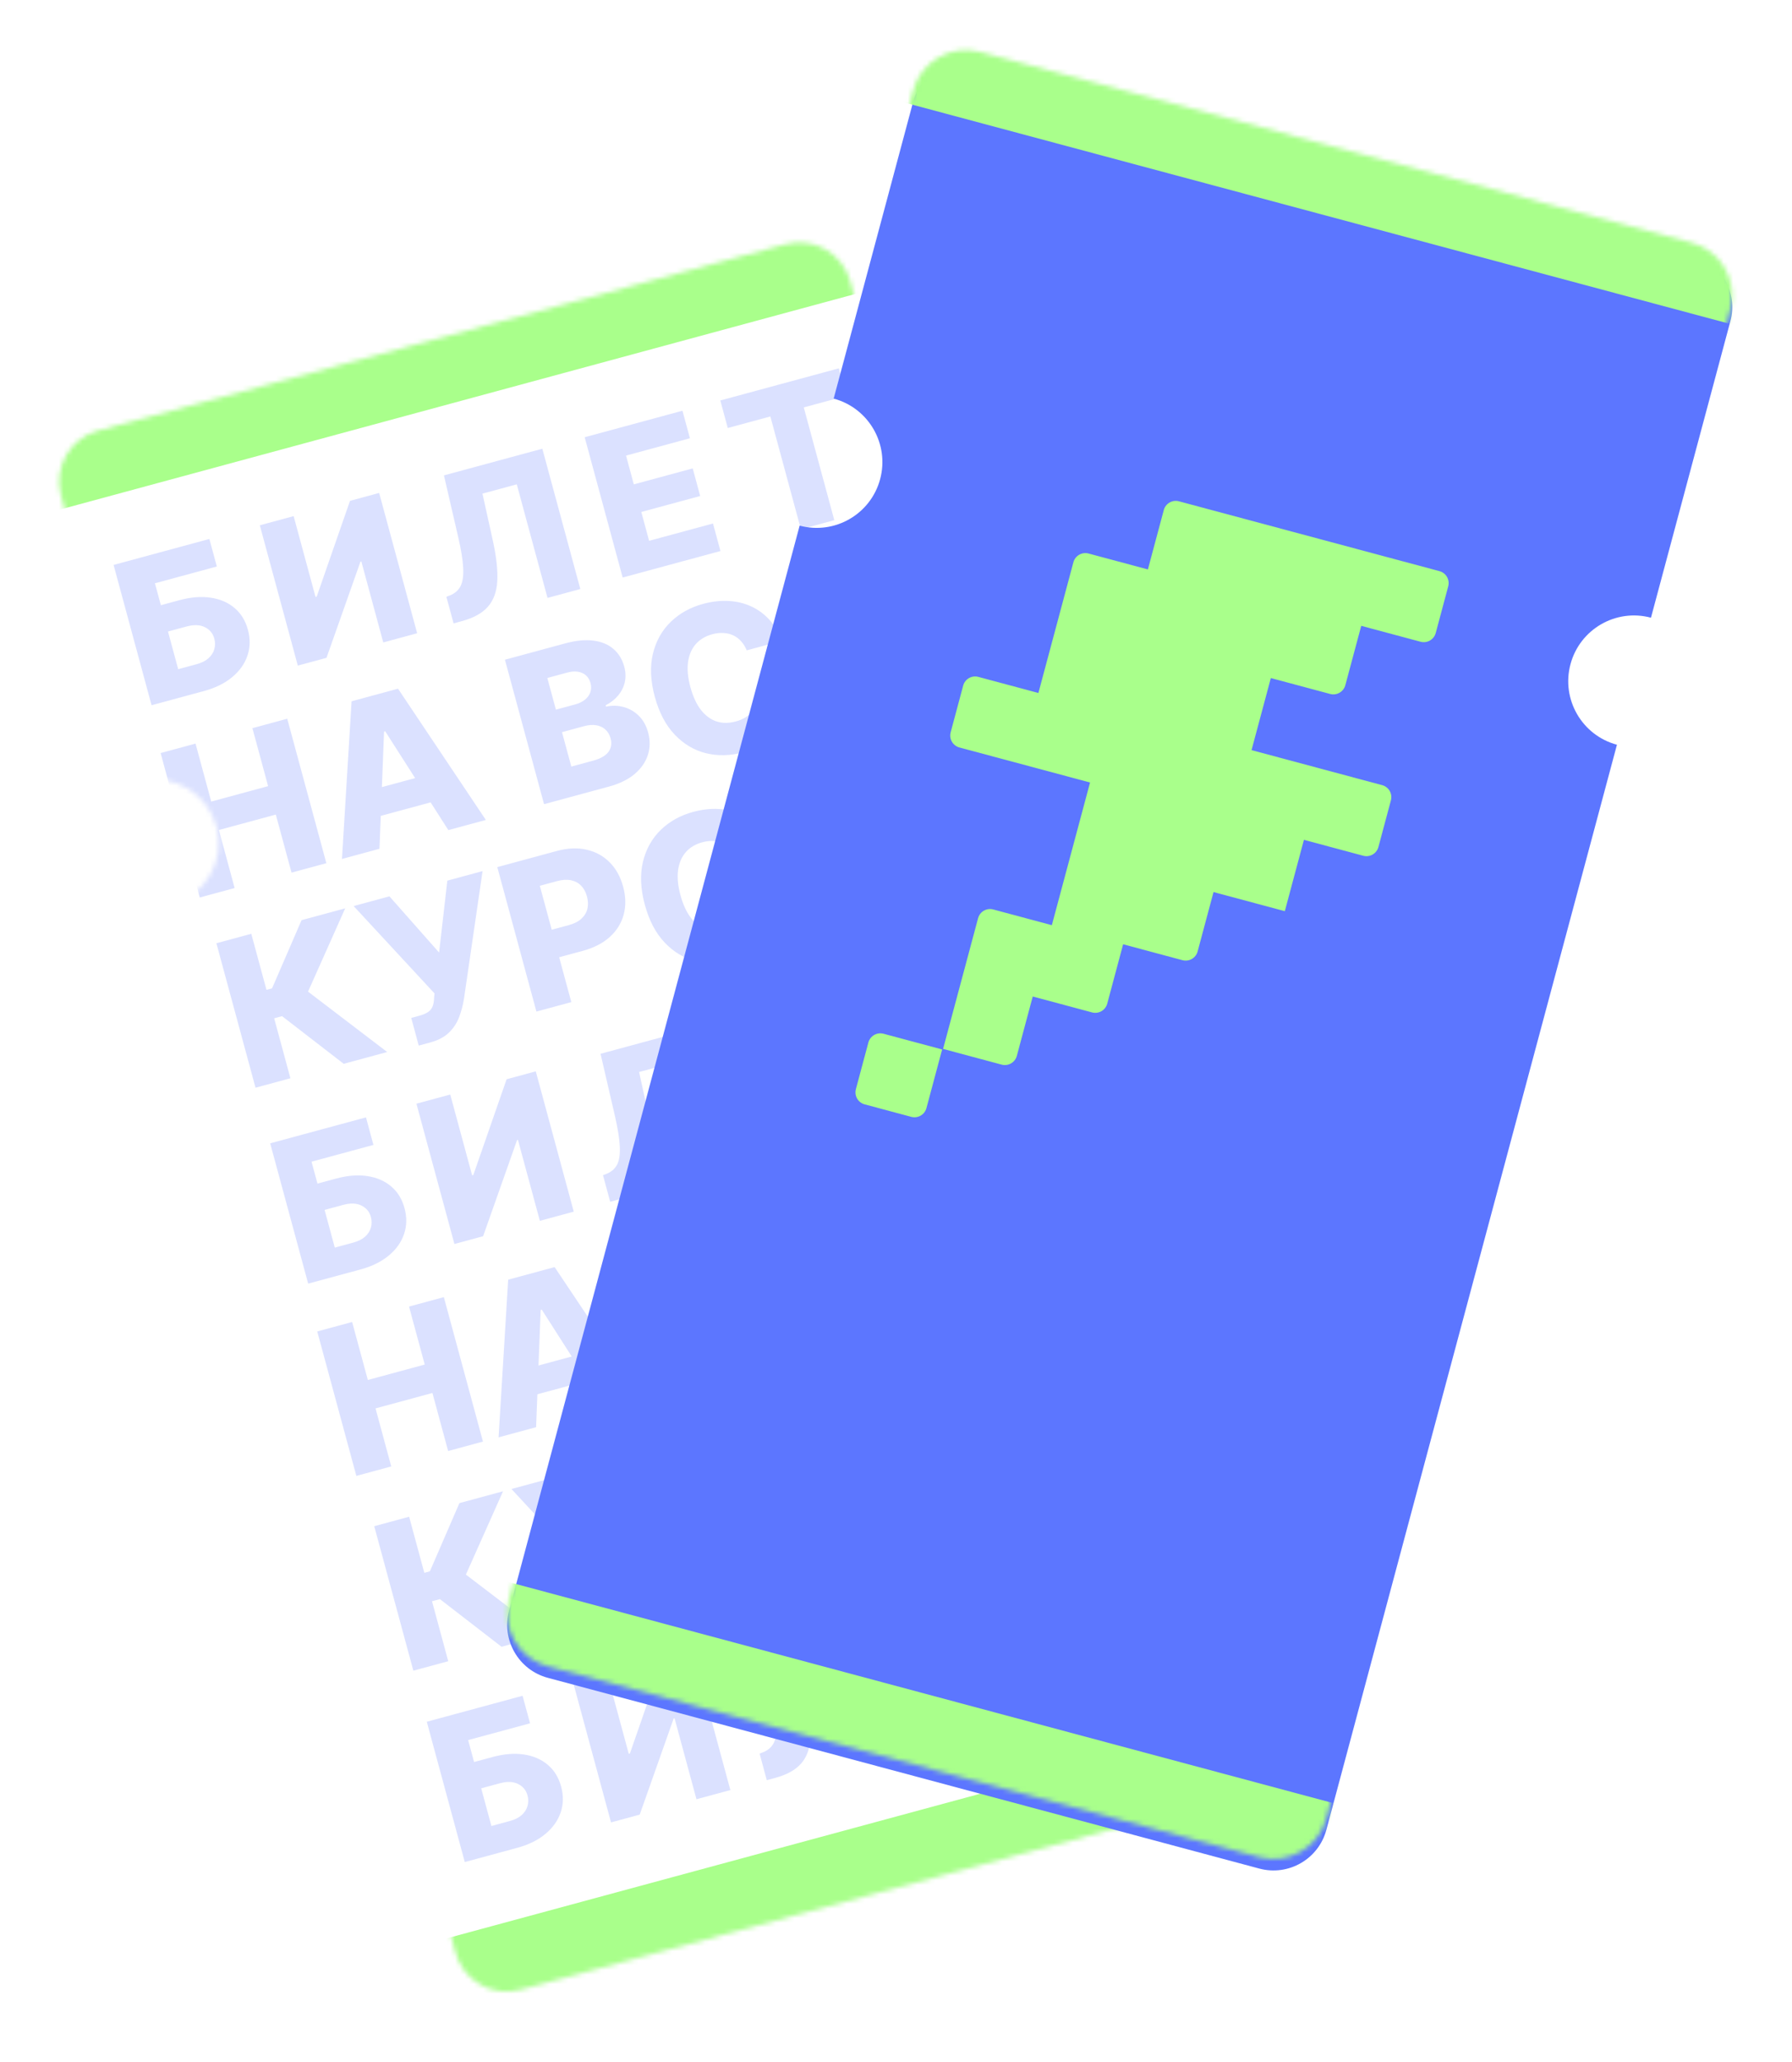 <?xml version="1.0" encoding="UTF-8"?> <svg xmlns="http://www.w3.org/2000/svg" width="380" height="437" viewBox="0 0 380 437" fill="none"><g filter="url(#filter0_d_8939_261)"><path fill-rule="evenodd" clip-rule="evenodd" d="M12.935 105.021C11.314 99.038 14.851 92.874 20.834 91.252L166.547 51.777C172.53 50.156 178.695 53.692 180.316 59.675L196.752 120.345C196.752 120.345 196.752 120.345 196.751 120.345C189.571 122.291 185.328 129.688 187.273 136.868C189.218 144.048 196.615 148.291 203.795 146.346C203.796 146.346 203.796 146.346 203.796 146.346L263.963 368.436C265.584 374.419 262.048 380.584 256.065 382.205L110.351 421.68C104.368 423.301 98.204 419.765 96.583 413.782L36.415 191.69L36.415 191.69C43.595 189.745 47.839 182.348 45.894 175.168C43.948 167.988 36.551 163.744 29.371 165.689L29.371 165.689L12.935 105.021Z" fill="white"></path></g><mask id="mask0_8939_261" style="mask-type:alpha" maskUnits="userSpaceOnUse" x="12" y="51" width="253" height="372"><path fill-rule="evenodd" clip-rule="evenodd" d="M12.935 105.021C11.314 99.038 14.851 92.874 20.834 91.252L166.547 51.777C172.53 50.156 178.695 53.692 180.316 59.675L196.752 120.345C196.752 120.345 196.752 120.345 196.751 120.345C189.571 122.291 185.328 129.688 187.273 136.868C189.218 144.048 196.615 148.291 203.795 146.346C203.796 146.346 203.796 146.346 203.796 146.346L263.963 368.436C265.584 374.419 262.048 380.584 256.065 382.205L110.351 421.68C104.368 423.301 98.204 419.765 96.583 413.782L36.415 191.69L36.415 191.69C43.595 189.745 47.839 182.348 45.894 175.168C43.948 167.988 36.551 163.744 29.371 165.689L29.371 165.689L12.935 105.021Z" fill="#5C76FF"></path></mask><g mask="url(#mask0_8939_261)"><rect x="2.393" y="81.133" width="181.833" height="28.622" transform="rotate(-15.158 2.393 81.133)" fill="#A9FF8B"></rect><path d="M32.141 149.463L24.085 119.727L44.398 114.224L45.98 120.061L32.854 123.616L34.112 128.263L38.033 127.201C40.453 126.545 42.664 126.367 44.667 126.666C46.68 126.962 48.368 127.689 49.731 128.847C51.104 130.003 52.052 131.544 52.573 133.47C53.095 135.396 53.06 137.224 52.469 138.953C51.888 140.679 50.808 142.198 49.23 143.508C47.663 144.816 45.669 145.798 43.249 146.454L32.141 149.463ZM37.786 141.824L41.707 140.762C42.752 140.479 43.584 140.061 44.204 139.509C44.83 138.944 45.243 138.303 45.443 137.583C45.65 136.852 45.65 136.104 45.443 135.339C45.144 134.236 44.479 133.429 43.447 132.919C42.413 132.399 41.111 132.351 39.543 132.776L35.623 133.838L37.786 141.824ZM55.096 111.326L62.268 109.382L66.91 126.516L67.157 126.449L74.218 106.145L80.403 104.469L88.459 134.206L81.272 136.153L76.623 118.99L76.434 119.042L69.235 139.414L63.152 141.062L55.096 111.326ZM96.184 132.113L94.658 126.479L95.447 126.172C96.459 125.763 97.196 125.111 97.66 124.216C98.122 123.312 98.308 122.025 98.22 120.355C98.138 118.674 97.78 116.469 97.145 113.742L94.139 100.748L115.004 95.096L123.06 124.832L116.105 126.716L109.583 102.642L102.309 104.613L104.511 114.583C105.267 118.026 105.58 120.886 105.449 123.166C105.316 125.436 104.648 127.248 103.446 128.602C102.254 129.954 100.433 130.962 97.984 131.625L96.184 132.113ZM132.04 122.399L123.984 92.663L144.718 87.046L146.3 92.882L132.753 96.552L134.405 102.651L146.892 99.268L148.477 105.119L135.99 108.502L137.646 114.615L151.193 110.945L152.774 116.782L132.04 122.399ZM154.325 90.708L152.744 84.871L177.878 78.062L179.459 83.899L170.442 86.342L176.917 110.241L169.831 112.161L163.357 88.261L154.325 90.708ZM42.357 190.209L34.063 159.594L41.463 157.59L44.792 169.877L56.855 166.609L53.526 154.321L60.911 152.321L69.205 182.936L61.821 184.936L58.487 172.634L46.424 175.902L49.757 188.205L42.357 190.209ZM80.469 179.884L72.516 182.039L74.552 148.625L84.403 145.956L103.027 173.773L95.074 175.928L81.679 154.974L81.44 155.039L80.469 179.884ZM76.144 168.123L92.766 163.62L94.289 169.24L77.666 173.744L76.144 168.123ZM115.367 170.43L107.073 139.815L119.839 136.356C122.131 135.735 124.137 135.54 125.857 135.769C127.588 135.995 128.999 136.586 130.092 137.542C131.196 138.495 131.955 139.738 132.371 141.273C132.687 142.439 132.725 143.547 132.485 144.596C132.242 145.635 131.773 146.57 131.078 147.4C130.383 148.23 129.505 148.917 128.444 149.461L128.525 149.76C129.777 149.485 131.008 149.51 132.219 149.834C133.44 150.156 134.517 150.774 135.449 151.687C136.378 152.591 137.043 153.78 137.443 155.255C137.888 156.899 137.868 158.483 137.382 160.005C136.893 161.517 135.957 162.862 134.575 164.039C133.19 165.205 131.367 166.095 129.105 166.708L115.367 170.43ZM121.15 162.461L125.725 161.221C127.329 160.787 128.428 160.163 129.021 159.35C129.623 158.534 129.777 157.583 129.483 156.497C129.27 155.709 128.902 155.082 128.379 154.613C127.854 154.135 127.211 153.834 126.449 153.708C125.685 153.573 124.83 153.634 123.883 153.89L119.174 155.166L121.15 162.461ZM117.882 150.397L121.978 149.287C122.785 149.069 123.467 148.74 124.022 148.301C124.576 147.861 124.959 147.341 125.171 146.738C125.392 146.132 125.405 145.471 125.211 144.753C124.933 143.727 124.35 143.018 123.463 142.627C122.576 142.236 121.515 142.208 120.279 142.543L116.064 143.685L117.882 150.397ZM165.821 135.805L158.347 137.83C158.04 137.09 157.648 136.452 157.171 135.918C156.695 135.384 156.143 134.967 155.516 134.666C154.889 134.365 154.196 134.194 153.436 134.154C152.684 134.101 151.889 134.188 151.052 134.415C149.567 134.817 148.385 135.528 147.506 136.547C146.636 137.563 146.099 138.838 145.893 140.369C145.698 141.899 145.865 143.64 146.394 145.593C146.945 147.626 147.696 149.252 148.646 150.471C149.604 151.677 150.706 152.486 151.951 152.897C153.204 153.296 154.557 153.298 156.012 152.904C156.83 152.682 157.544 152.377 158.155 151.986C158.776 151.594 159.286 151.129 159.687 150.593C160.094 150.044 160.384 149.436 160.556 148.768C160.736 148.089 160.791 147.363 160.72 146.59L168.207 144.61C168.444 146 168.413 147.442 168.111 148.936C167.82 150.427 167.253 151.87 166.411 153.264C165.567 154.648 164.414 155.88 162.952 156.961C161.501 158.039 159.723 158.862 157.621 159.432C154.85 160.183 152.204 160.247 149.682 159.625C147.167 158.991 144.96 157.674 143.06 155.675C141.16 153.676 139.755 150.997 138.845 147.638C137.932 144.27 137.802 141.241 138.453 138.55C139.104 135.86 140.361 133.61 142.224 131.8C144.087 129.99 146.379 128.717 149.1 127.98C150.953 127.478 152.738 127.272 154.453 127.364C156.165 127.446 157.753 127.818 159.216 128.481C160.676 129.133 161.973 130.071 163.107 131.294C164.24 132.516 165.145 134.02 165.821 135.805ZM175.345 154.181L167.051 123.566L188.397 117.783L190.025 123.792L176.078 127.571L177.779 133.849L190.635 130.366L192.267 136.391L179.411 139.874L181.116 146.167L195.063 142.388L196.691 148.398L175.345 154.181ZM72.883 225.453L59.814 215.355L58.14 215.809L61.582 228.515L54.182 230.52L45.889 199.905L53.288 197.9L56.508 209.784L57.689 209.464L63.947 195.012L73.2 192.506L65.321 210.156L82.107 222.955L72.883 225.453ZM88.794 221.592L87.206 215.732L88.776 215.307C89.623 215.078 90.278 214.809 90.74 214.502C91.21 214.182 91.536 213.789 91.72 213.322C91.914 212.852 92.022 212.267 92.046 211.565L92.135 210.53L74.99 192.021L82.584 189.963L93.111 201.873L94.857 186.638L102.331 184.614L98.38 211.726C98.156 213.071 97.811 214.362 97.344 215.601C96.874 216.83 96.157 217.913 95.191 218.848C94.235 219.781 92.9 220.48 91.186 220.944L88.794 221.592ZM113.749 214.382L105.455 183.767L118.102 180.341C120.394 179.72 122.494 179.633 124.401 180.079C126.316 180.512 127.942 181.403 129.281 182.752C130.617 184.091 131.57 185.812 132.14 187.914C132.712 190.027 132.75 192.001 132.252 193.837C131.762 195.66 130.782 197.236 129.313 198.565C127.844 199.893 125.938 200.875 123.596 201.509L115.793 203.623L114.213 197.793L120.641 196.052C121.758 195.749 122.637 195.303 123.279 194.712C123.931 194.118 124.357 193.419 124.556 192.616C124.753 191.804 124.725 190.929 124.471 189.992C124.215 189.045 123.799 188.281 123.224 187.698C122.646 187.106 121.928 186.723 121.068 186.55C120.208 186.376 119.225 186.439 118.118 186.739L114.471 187.727L121.149 212.377L113.749 214.382ZM163.711 179.891L156.236 181.916C155.929 181.175 155.537 180.538 155.061 180.004C154.584 179.47 154.033 179.052 153.405 178.752C152.778 178.451 152.085 178.28 151.325 178.24C150.573 178.187 149.778 178.274 148.941 178.501C147.456 178.903 146.274 179.614 145.395 180.633C144.526 181.649 143.988 182.923 143.783 184.455C143.587 185.984 143.754 187.726 144.283 189.679C144.834 191.712 145.585 193.338 146.535 194.557C147.493 195.763 148.595 196.571 149.84 196.983C151.093 197.381 152.447 197.384 153.902 196.99C154.719 196.768 155.433 196.462 156.044 196.072C156.665 195.679 157.176 195.215 157.576 194.678C157.983 194.129 158.273 193.521 158.446 192.854C158.625 192.175 158.68 191.448 158.61 190.676L166.096 188.696C166.334 190.086 166.302 191.528 166 193.022C165.709 194.513 165.142 195.955 164.301 197.349C163.456 198.734 162.303 199.966 160.842 201.046C159.39 202.124 157.613 202.948 155.51 203.518C152.739 204.268 150.093 204.333 147.571 203.711C145.057 203.076 142.849 201.76 140.949 199.761C139.049 197.761 137.644 195.083 136.734 191.724C135.822 188.356 135.691 185.326 136.342 182.636C136.993 179.946 138.25 177.696 140.113 175.886C141.977 174.076 144.268 172.803 146.989 172.066C148.843 171.564 150.627 171.358 152.342 171.45C154.054 171.532 155.642 171.904 157.105 172.566C158.566 173.219 159.863 174.157 160.996 175.379C162.13 176.602 163.035 178.106 163.711 179.891ZM172.633 177.153L179.449 175.306C181.951 174.629 184.233 174.444 186.295 174.751C188.357 175.059 190.09 175.809 191.494 177.001C192.907 178.191 193.882 179.777 194.42 181.761C194.957 183.744 194.921 185.625 194.312 187.406C193.713 189.183 192.607 190.745 190.993 192.092C189.379 193.438 187.321 194.451 184.819 195.128L173.384 198.226L165.089 167.611L172.474 165.611L179.181 190.366L183.232 189.268C184.308 188.977 185.165 188.547 185.803 187.978C186.447 187.397 186.873 186.736 187.079 185.996C187.292 185.243 187.287 184.474 187.064 183.689C186.766 182.55 186.086 181.718 185.023 181.193C183.959 180.658 182.619 180.609 181.004 181.047L174.188 182.893L172.633 177.153ZM198.545 158.548L206.839 189.163L199.454 191.163L191.16 160.548L198.545 158.548ZM65.35 272.044L57.294 242.308L77.607 236.805L79.189 242.642L66.063 246.198L67.322 250.844L71.242 249.782C73.662 249.126 75.873 248.948 77.876 249.247C79.889 249.543 81.577 250.27 82.94 251.428C84.313 252.584 85.261 254.125 85.782 256.051C86.304 257.977 86.269 259.805 85.678 261.534C85.097 263.261 84.017 264.779 82.439 266.09C80.871 267.398 78.878 268.379 76.458 269.035L65.35 272.044ZM70.996 264.405L74.916 263.343C75.961 263.06 76.793 262.642 77.413 262.09C78.039 261.526 78.452 260.884 78.652 260.165C78.859 259.433 78.859 258.685 78.652 257.92C78.353 256.817 77.688 256.01 76.656 255.5C75.622 254.98 74.32 254.933 72.752 255.357L68.832 256.42L70.996 264.405ZM88.305 233.907L95.477 231.964L100.119 249.097L100.366 249.03L107.427 228.726L113.612 227.051L121.668 256.787L114.481 258.734L109.832 241.572L109.643 241.623L102.444 261.995L96.361 263.643L88.305 233.907ZM129.393 254.694L127.867 249.06L128.656 248.753C129.667 248.344 130.405 247.692 130.869 246.798C131.331 245.893 131.517 244.606 131.429 242.937C131.347 241.255 130.989 239.05 130.354 236.324L127.348 223.329L148.213 217.677L156.269 247.413L149.314 249.297L142.792 225.224L135.518 227.194L137.72 237.165C138.476 240.607 138.789 243.468 138.658 245.747C138.525 248.017 137.857 249.829 136.655 251.184C135.463 252.535 133.642 253.543 131.193 254.206L129.393 254.694ZM165.249 244.98L157.193 215.244L177.927 209.627L179.509 215.464L165.962 219.134L167.614 225.232L180.101 221.849L181.686 227.7L169.199 231.083L170.855 237.196L184.402 233.526L185.983 239.363L165.249 244.98ZM187.534 213.289L185.953 207.452L211.087 200.643L212.668 206.48L203.651 208.923L210.126 232.822L203.04 234.742L196.566 210.843L187.534 213.289ZM75.566 312.79L67.272 282.176L74.672 280.171L78.001 292.459L90.064 289.19L86.736 276.903L94.12 274.902L102.414 305.517L95.029 307.518L91.697 295.215L79.633 298.483L82.966 310.786L75.566 312.79ZM113.678 302.465L105.725 304.62L107.761 271.207L117.612 268.538L136.236 296.354L128.283 298.509L114.888 277.555L114.649 277.62L113.678 302.465ZM109.352 290.704L125.975 286.201L127.498 291.822L110.875 296.325L109.352 290.704ZM148.576 293.011L140.282 262.396L153.048 258.938C155.34 258.317 157.346 258.121 159.066 258.35C160.797 258.577 162.208 259.168 163.301 260.123C164.405 261.076 165.164 262.32 165.58 263.854C165.896 265.02 165.934 266.128 165.694 267.177C165.451 268.216 164.982 269.151 164.287 269.981C163.592 270.811 162.714 271.498 161.653 272.043L161.734 272.342C162.986 272.067 164.217 272.091 165.428 272.416C166.649 272.737 167.726 273.355 168.658 274.269C169.587 275.172 170.252 276.361 170.652 277.836C171.097 279.481 171.077 281.064 170.591 282.586C170.102 284.099 169.166 285.443 167.784 286.62C166.399 287.787 164.576 288.676 162.314 289.289L148.576 293.011ZM154.36 285.042L158.934 283.803C160.538 283.368 161.637 282.744 162.23 281.931C162.832 281.115 162.986 280.164 162.692 279.078C162.479 278.291 162.111 277.663 161.588 277.195C161.063 276.717 160.42 276.415 159.658 276.29C158.894 276.154 158.039 276.215 157.092 276.471L152.383 277.747L154.36 285.042ZM151.091 272.978L155.187 271.869C155.994 271.65 156.676 271.321 157.231 270.882C157.785 270.443 158.168 269.922 158.38 269.319C158.601 268.714 158.614 268.052 158.42 267.335C158.142 266.308 157.559 265.599 156.672 265.208C155.786 264.818 154.724 264.79 153.488 265.124L149.273 266.266L151.091 272.978ZM199.03 258.386L191.556 260.411C191.249 259.671 190.857 259.034 190.38 258.499C189.904 257.965 189.352 257.548 188.725 257.247C188.098 256.946 187.405 256.776 186.645 256.735C185.893 256.683 185.098 256.769 184.261 256.996C182.776 257.399 181.594 258.109 180.715 259.128C179.845 260.145 179.308 261.419 179.103 262.951C178.907 264.48 179.074 266.221 179.603 268.174C180.154 270.207 180.905 271.833 181.855 273.052C182.813 274.258 183.915 275.067 185.16 275.478C186.413 275.877 187.766 275.879 189.221 275.485C190.039 275.264 190.753 274.958 191.364 274.568C191.985 274.175 192.495 273.71 192.896 273.174C193.303 272.625 193.593 272.017 193.765 271.35C193.945 270.67 194 269.944 193.929 269.171L201.416 267.191C201.653 268.582 201.622 270.024 201.32 271.517C201.029 273.008 200.462 274.451 199.62 275.845C198.776 277.229 197.623 278.461 196.161 279.542C194.71 280.62 192.932 281.444 190.83 282.013C188.059 282.764 185.413 282.828 182.891 282.206C180.376 281.572 178.169 280.255 176.269 278.256C174.369 276.257 172.964 273.578 172.054 270.22C171.141 266.851 171.011 263.822 171.662 261.132C172.313 258.441 173.57 256.191 175.433 254.381C177.296 252.572 179.588 251.298 182.309 250.561C184.162 250.059 185.947 249.854 187.662 249.945C189.374 250.027 190.962 250.399 192.425 251.062C193.885 251.714 195.182 252.652 196.316 253.875C197.449 255.097 198.354 256.601 199.03 258.386ZM208.554 276.762L200.26 246.147L221.606 240.364L223.235 246.374L209.287 250.152L210.988 256.43L223.844 252.948L225.476 258.972L212.62 262.455L214.325 268.748L228.272 264.97L229.901 270.979L208.554 276.762ZM106.354 349L93.284 338.901L91.61 339.355L95.053 352.061L87.653 354.066L79.359 323.451L86.759 321.446L89.978 333.331L91.159 333.011L97.417 318.559L106.67 316.052L98.792 333.703L115.577 346.501L106.354 349ZM122.264 345.139L120.677 339.279L122.246 338.854C123.093 338.624 123.748 338.356 124.211 338.049C124.68 337.729 125.007 337.335 125.191 336.868C125.384 336.399 125.493 335.813 125.517 335.111L125.605 334.076L108.46 315.567L116.054 313.51L126.582 325.42L128.327 310.185L135.802 308.16L131.851 335.273C131.626 336.617 131.281 337.909 130.814 339.148C130.345 340.377 129.627 341.459 128.661 342.395C127.705 343.328 126.37 344.026 124.656 344.491L122.264 345.139ZM147.22 337.929L138.926 307.314L151.572 303.887C153.865 303.266 155.964 303.179 157.872 303.625C159.786 304.058 161.413 304.95 162.752 306.298C164.088 307.637 165.041 309.358 165.61 311.461C166.183 313.574 166.22 315.548 165.723 317.383C165.232 319.206 164.253 320.782 162.783 322.111C161.314 323.44 159.409 324.421 157.067 325.056L149.263 327.17L147.684 321.34L154.112 319.598C155.228 319.296 156.107 318.849 156.749 318.258C157.401 317.664 157.827 316.966 158.027 316.163C158.224 315.35 158.196 314.475 157.942 313.538C157.685 312.592 157.27 311.827 156.695 311.245C156.117 310.652 155.398 310.27 154.538 310.096C153.678 309.923 152.695 309.986 151.589 310.285L147.941 311.273L154.619 335.924L147.22 337.929ZM197.181 303.437L189.707 305.462C189.399 304.722 189.007 304.085 188.531 303.55C188.055 303.016 187.503 302.599 186.876 302.298C186.249 301.997 185.556 301.827 184.796 301.786C184.043 301.734 183.249 301.821 182.412 302.047C180.927 302.45 179.745 303.16 178.865 304.179C177.996 305.196 177.459 306.47 177.253 308.002C177.058 309.531 177.225 311.272 177.754 313.225C178.305 315.258 179.055 316.884 180.006 318.103C180.964 319.309 182.065 320.118 183.311 320.529C184.563 320.928 185.917 320.93 187.372 320.536C188.189 320.315 188.904 320.009 189.515 319.619C190.136 319.226 190.646 318.761 191.046 318.225C191.454 317.676 191.744 317.068 191.916 316.401C192.096 315.721 192.15 314.995 192.08 314.222L199.567 312.242C199.804 313.633 199.772 315.075 199.471 316.568C199.18 318.059 198.613 319.502 197.771 320.896C196.927 322.28 195.774 323.512 194.312 324.593C192.86 325.671 191.083 326.495 188.98 327.064C186.21 327.815 183.564 327.879 181.042 327.257C178.527 326.623 176.32 325.306 174.42 323.307C172.52 321.308 171.115 318.629 170.205 315.271C169.292 311.902 169.161 308.873 169.813 306.183C170.464 303.492 171.721 301.242 173.584 299.433C175.447 297.623 177.739 296.349 180.46 295.612C182.313 295.11 184.098 294.905 185.813 294.996C187.525 295.078 189.113 295.45 190.576 296.113C192.036 296.766 193.333 297.703 194.467 298.926C195.6 300.148 196.505 301.652 197.181 303.437ZM206.103 300.699L212.92 298.853C215.421 298.175 217.703 297.99 219.765 298.298C221.828 298.606 223.561 299.356 224.964 300.548C226.377 301.737 227.353 303.324 227.89 305.307C228.427 307.29 228.392 309.172 227.783 310.952C227.184 312.73 226.077 314.292 224.463 315.638C222.849 316.985 220.791 317.997 218.29 318.675L206.854 321.773L198.56 291.158L205.945 289.157L212.651 313.912L216.702 312.815C217.779 312.523 218.636 312.093 219.273 311.525C219.918 310.943 220.343 310.283 220.549 309.542C220.762 308.789 220.757 308.02 220.534 307.236C220.236 306.097 219.556 305.265 218.494 304.74C217.429 304.205 216.089 304.156 214.475 304.593L207.658 306.44L206.103 300.699ZM232.015 282.094L240.309 312.709L232.925 314.71L224.631 284.095L232.015 282.094ZM98.559 394.625L90.503 364.889L110.816 359.386L112.397 365.223L99.272 368.779L100.531 373.425L104.451 372.363C106.871 371.708 109.082 371.529 111.085 371.828C113.098 372.124 114.786 372.852 116.149 374.01C117.522 375.165 118.47 376.706 118.991 378.632C119.513 380.559 119.479 382.386 118.887 384.115C118.306 385.842 117.226 387.36 115.648 388.671C114.081 389.979 112.087 390.961 109.667 391.616L98.559 394.625ZM104.204 386.987L108.125 385.925C109.17 385.641 110.003 385.224 110.622 384.671C111.248 384.107 111.661 383.465 111.861 382.746C112.068 382.014 112.068 381.266 111.861 380.502C111.562 379.398 110.897 378.591 109.865 378.081C108.831 377.561 107.529 377.514 105.961 377.939L102.041 379.001L104.204 386.987ZM121.514 356.488L128.686 354.545L133.328 371.678L133.575 371.611L140.636 351.308L146.821 349.632L154.877 379.368L147.69 381.315L143.041 364.153L142.852 364.204L135.653 384.576L129.57 386.224L121.514 356.488ZM162.602 377.275L161.076 371.642L161.865 371.334C162.876 370.925 163.614 370.273 164.078 369.379C164.54 368.474 164.726 367.188 164.638 365.518C164.556 363.836 164.198 361.632 163.563 358.905L160.557 345.911L181.422 340.258L189.478 369.994L182.523 371.878L176.001 347.805L168.727 349.776L170.929 359.746C171.685 363.188 171.998 366.049 171.867 368.329C171.734 370.598 171.066 372.411 169.864 373.765C168.672 375.117 166.851 376.124 164.402 376.788L162.602 377.275ZM198.458 367.561L190.402 337.825L211.136 332.208L212.718 338.045L199.171 341.715L200.823 347.813L213.31 344.43L214.895 350.282L202.408 353.665L204.064 359.777L217.611 356.107L219.192 361.944L198.458 367.561ZM220.743 335.871L219.162 330.034L244.296 323.225L245.877 329.062L236.86 331.504L243.335 355.404L236.249 357.323L229.775 333.424L220.743 335.871Z" fill="#DBE1FF"></path><rect x="91.91" y="411.559" width="181.833" height="28.622" transform="rotate(-15.158 91.91 411.559)" fill="#A9FF8B"></rect></g><g filter="url(#filter1_d_8939_261)"><path fill-rule="evenodd" clip-rule="evenodd" d="M193.614 19.218C195.274 13.022 201.642 9.346 207.838 11.006L358.714 51.433C364.909 53.093 368.586 59.461 366.926 65.656L350.094 128.473C342.66 126.482 335.019 130.894 333.027 138.327C331.036 145.761 335.447 153.402 342.88 155.395L281.262 385.356C279.602 391.552 273.234 395.228 267.039 393.568L116.163 353.141C109.967 351.481 106.291 345.113 107.951 338.918L169.568 108.959L169.569 108.959C177.004 110.951 184.645 106.539 186.637 99.105C188.629 91.671 184.218 84.029 176.783 82.037L176.782 82.037L193.614 19.218Z" fill="#5C76FF"></path></g><mask id="mask1_8939_261" style="mask-type:alpha" maskUnits="userSpaceOnUse" x="107" y="10" width="261" height="384"><path fill-rule="evenodd" clip-rule="evenodd" d="M193.615 19.218C195.275 13.022 201.643 9.346 207.838 11.006L358.714 51.433C364.909 53.093 368.586 59.461 366.926 65.656L350.094 128.473C342.66 126.482 335.02 130.894 333.028 138.327C331.036 145.761 335.447 153.402 342.88 155.395L281.262 385.356C279.602 391.552 273.234 395.228 267.039 393.568L116.163 353.141C109.968 351.481 106.291 345.113 107.951 338.918L169.568 108.959L169.57 108.959C177.004 110.951 184.646 106.539 186.638 99.105C188.63 91.671 184.218 84.029 176.783 82.037L176.782 82.037L193.615 19.218Z" fill="#5C76FF"></path></mask><g mask="url(#mask1_8939_261)"><rect x="196.601" y="-7.633" width="188.135" height="29.614" transform="rotate(15 196.601 -7.633)" fill="#A9FF8B"></rect><path d="M301.236 136.007C302.637 136.382 304.077 135.551 304.452 134.15L307.102 124.259C307.478 122.859 306.646 121.419 305.246 121.043L250.001 106.241C248.6 105.865 247.161 106.697 246.785 108.097L243.414 120.679L230.832 117.308C229.432 116.933 227.992 117.764 227.616 119.164L224.245 131.746L220.194 146.864L207.458 143.451C206.057 143.076 204.617 143.907 204.242 145.308L201.592 155.199C201.216 156.599 202.048 158.039 203.448 158.415L231.148 165.837L223.046 196.073L210.619 192.743C209.219 192.368 207.779 193.199 207.404 194.6L199.982 222.299L212.404 225.628C213.807 226.004 215.249 225.171 215.625 223.768L218.996 211.191L231.577 214.562C232.978 214.937 234.418 214.106 234.793 212.705L238.164 200.123L250.746 203.495C252.147 203.87 253.587 203.039 253.962 201.638L257.333 189.056L272.451 193.107L276.502 177.989L289.084 181.36C290.484 181.736 291.924 180.905 292.3 179.504L294.95 169.613C295.325 168.212 294.494 166.773 293.093 166.397L265.393 158.975L269.486 143.702L282.063 147.073C283.466 147.449 284.908 146.616 285.284 145.213L288.655 132.635L301.236 136.007Z" fill="#A9FF8B"></path><path d="M196.456 234.839C196.08 236.24 194.64 237.071 193.24 236.696L183.349 234.046C181.948 233.671 181.117 232.231 181.492 230.83L184.141 220.944C184.517 219.54 185.959 218.708 187.363 219.084L199.785 222.412L196.456 234.839Z" fill="#A9FF8B"></path><rect x="104.926" y="334.5" width="188.135" height="29.614" transform="rotate(15 104.926 334.5)" fill="#A9FF8B"></rect></g><defs><filter id="filter0_d_8939_261" x="0.756" y="41.955" width="275.386" height="394.262" filterUnits="userSpaceOnUse" color-interpolation-filters="sRGB"><feFlood flood-opacity="0" result="BackgroundImageFix"></feFlood><feColorMatrix in="SourceAlpha" type="matrix" values="0 0 0 0 0 0 0 0 0 0 0 0 0 0 0 0 0 0 127 0" result="hardAlpha"></feColorMatrix><feOffset dy="2.357"></feOffset><feGaussianBlur stdDeviation="5.893"></feGaussianBlur><feComposite in2="hardAlpha" operator="out"></feComposite><feColorMatrix type="matrix" values="0 0 0 0 0 0 0 0 0 0 0 0 0 0 0 0 0 0 0.25 0"></feColorMatrix><feBlend mode="normal" in2="BackgroundImageFix" result="effect1_dropShadow_8939_261"></feBlend><feBlend mode="normal" in="SourceGraphic" in2="effect1_dropShadow_8939_261" result="shape"></feBlend></filter><filter id="filter1_d_8939_261" x="95.358" y="0.85" width="284.16" height="407.751" filterUnits="userSpaceOnUse" color-interpolation-filters="sRGB"><feFlood flood-opacity="0" result="BackgroundImageFix"></feFlood><feColorMatrix in="SourceAlpha" type="matrix" values="0 0 0 0 0 0 0 0 0 0 0 0 0 0 0 0 0 0 127 0" result="hardAlpha"></feColorMatrix><feOffset dy="2.439"></feOffset><feGaussianBlur stdDeviation="6.097"></feGaussianBlur><feComposite in2="hardAlpha" operator="out"></feComposite><feColorMatrix type="matrix" values="0 0 0 0 0 0 0 0 0 0 0 0 0 0 0 0 0 0 0.25 0"></feColorMatrix><feBlend mode="normal" in2="BackgroundImageFix" result="effect1_dropShadow_8939_261"></feBlend><feBlend mode="normal" in="SourceGraphic" in2="effect1_dropShadow_8939_261" result="shape"></feBlend></filter></defs></svg> 
